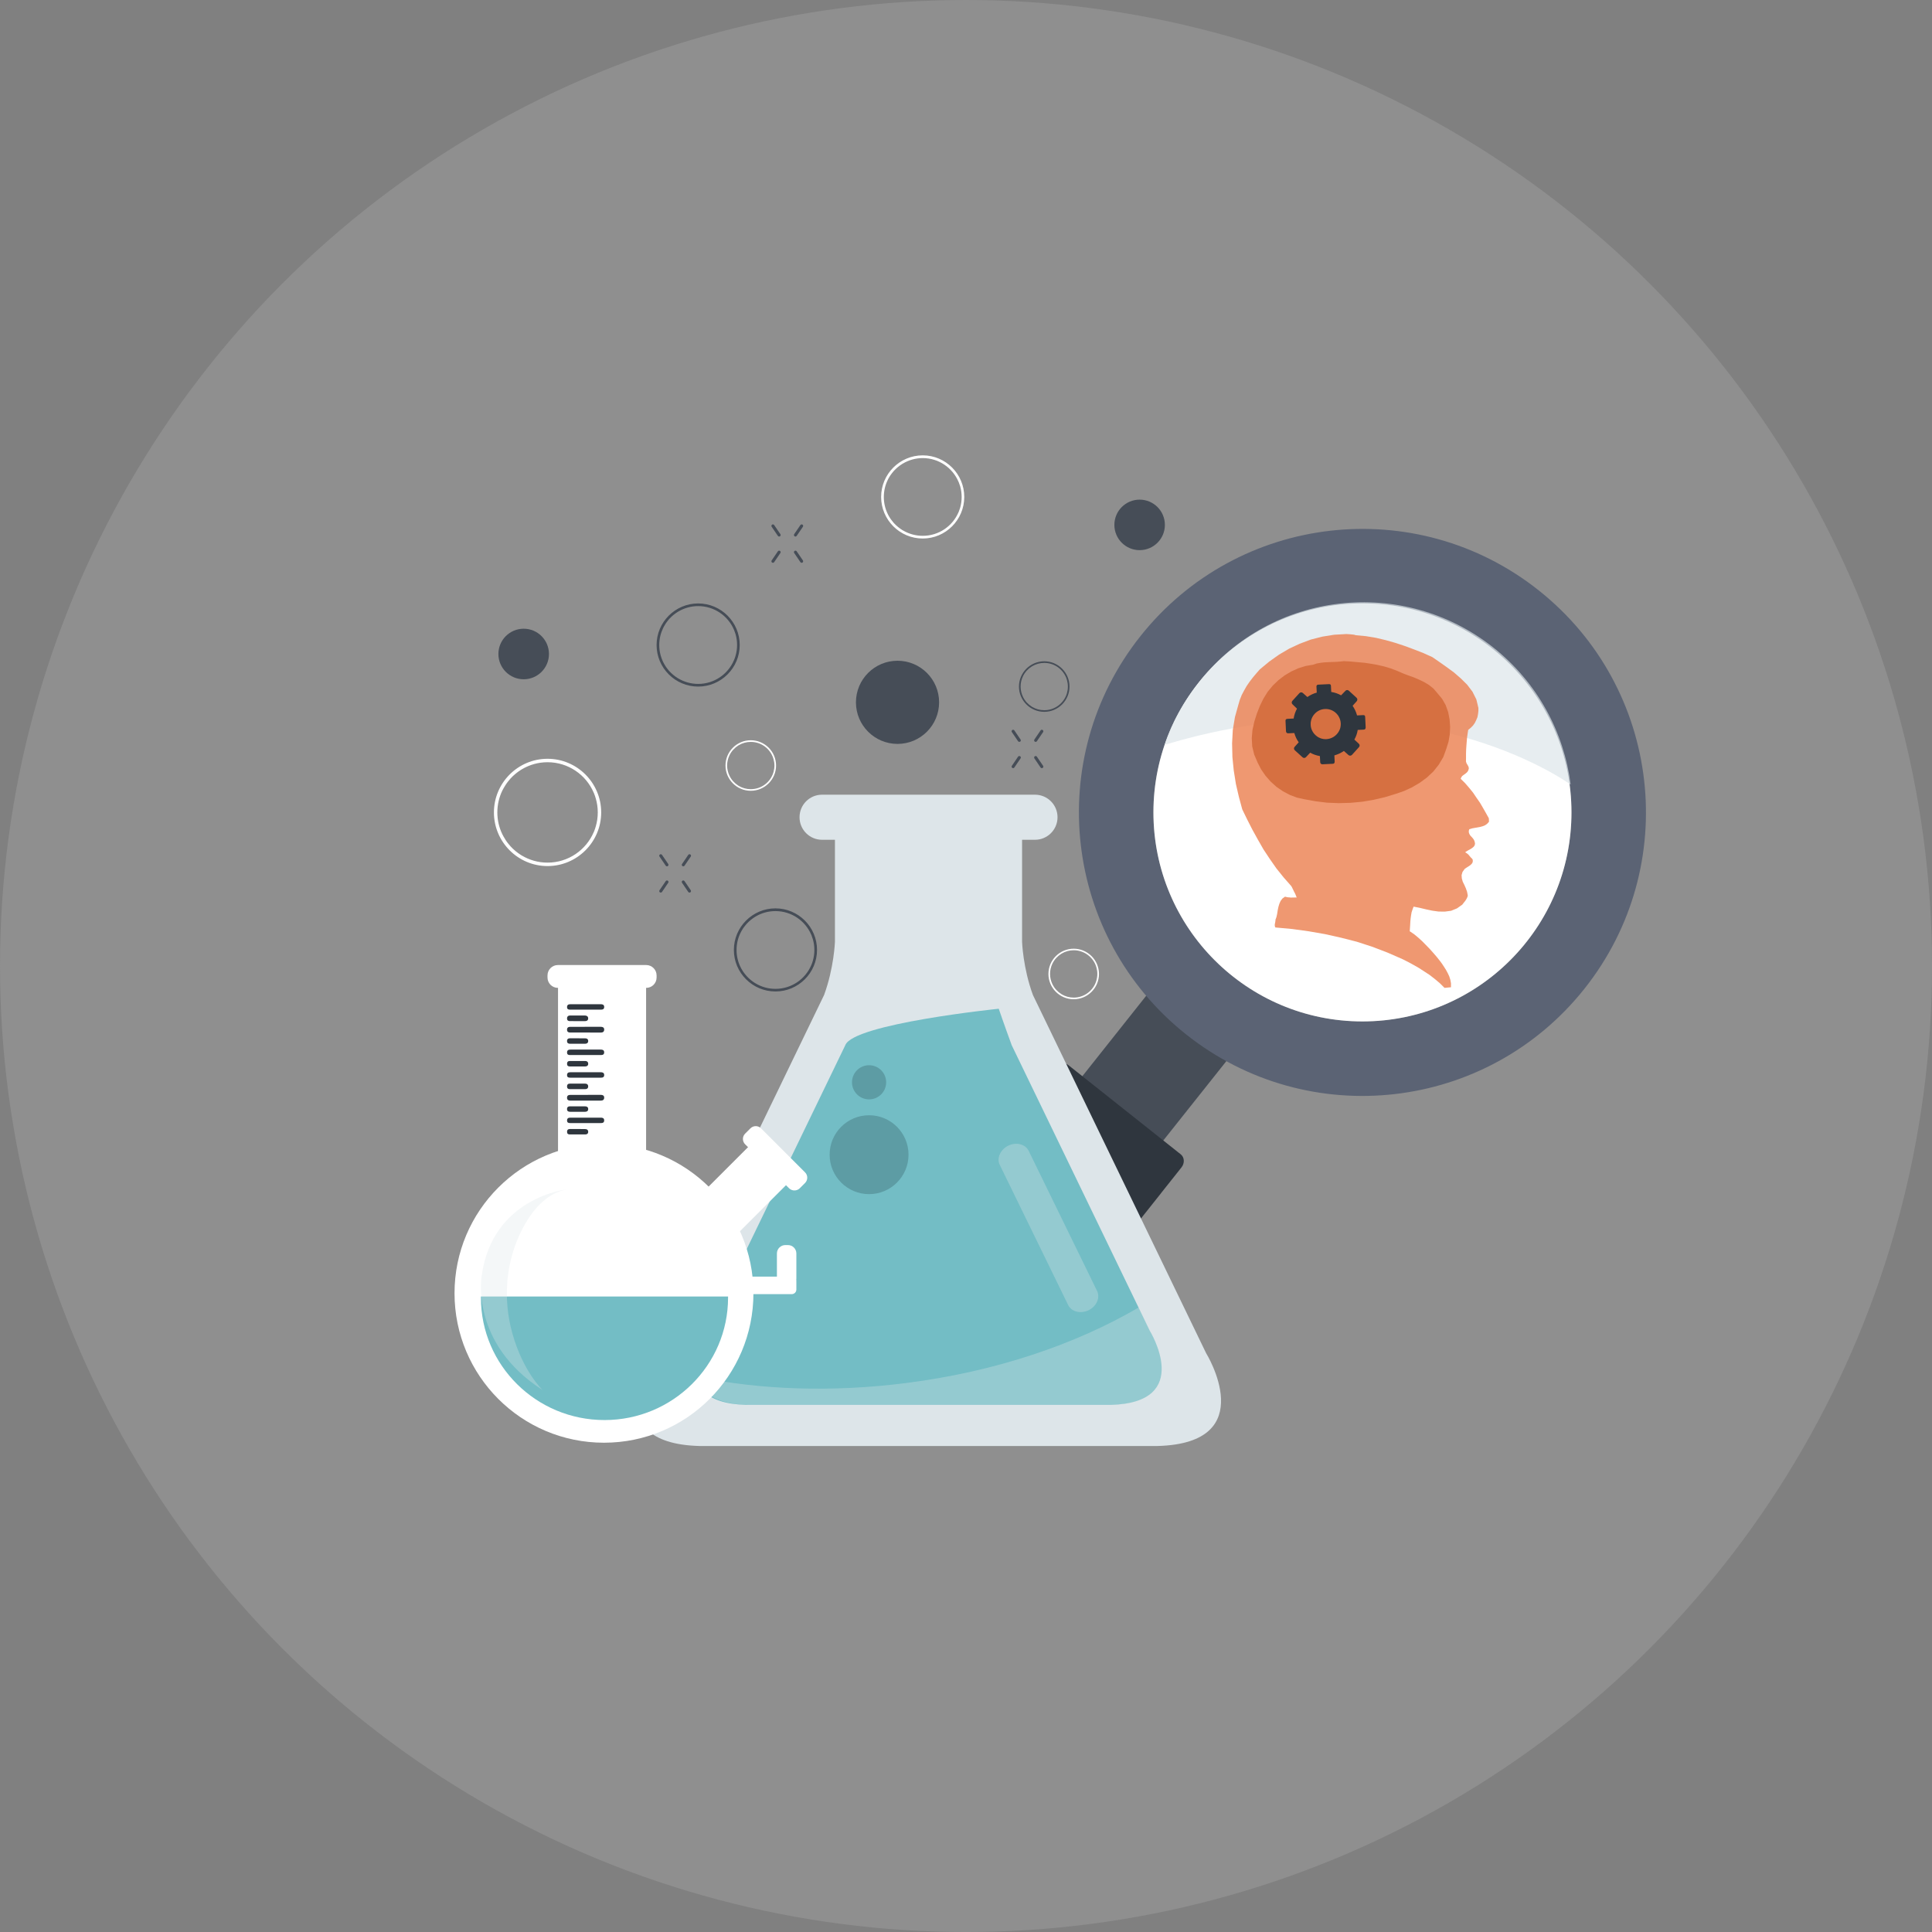 <?xml version="1.0" encoding="utf-8"?>
<!-- Generator: Adobe Illustrator 16.0.0, SVG Export Plug-In . SVG Version: 6.00 Build 0)  -->
<!DOCTYPE svg PUBLIC "-//W3C//DTD SVG 1.1//EN" "http://www.w3.org/Graphics/SVG/1.1/DTD/svg11.dtd">
<svg version="1.1" id="Layer_1" xmlns="http://www.w3.org/2000/svg" xmlns:xlink="http://www.w3.org/1999/xlink" x="0px" y="0px"
	 width="84.149px" height="84.149px" viewBox="0 0 84.149 84.149" enable-background="new 0 0 84.149 84.149" xml:space="preserve">
<rect x="0" y="0" width="84.149" height="84.149" fill="#808080" stroke="none"/>
<g>
	<circle opacity="0.22" fill="#C6C6C5" cx="42.075" cy="42.075" r="42.075"/>
	<g>
		<path fill="#464D57" d="M46.798,47.308c-0.649,0.816-0.387,2.106,0.586,2.88l0,0c0.974,0.772,2.291,0.738,2.939-0.08l4.302-5.413
			c0.563-0.425-3.263-3.205-3.529-2.802L46.798,47.308z"/>
		<path fill="#2F363E" d="M45.958,46.509l0.013-0.019c0.146-0.185,0.398-0.229,0.562-0.099l4.896,3.887
			c0.164,0.131,0.177,0.388,0.029,0.571l-0.894,1.126c0,0.002-0.003,0.002-0.003,0.006l-6.413,8.073
			c-1.63,2.051-4.181,2.737-5.696,1.533c-1.518-1.206-1.424-3.845,0.205-5.895l7.298-9.188L45.958,46.509z"/>
		<path fill="#DDE5E9" d="M50.411,62.981h-19.94c-4.557-0.116-2.122-4.044-2.122-4.044l0.866-1.791l0.252-0.518l0.418-0.865
			l0.037-0.076l0.213-0.443l0.322-0.668l0.096-0.195l0.251-0.52l0.323-0.667l0.095-0.196l0.251-0.52l0.19-0.396l0.228-0.47
			l0.251-0.52l0.105-0.214l0.312-0.649l0.224-0.462l0.027-0.058l0.42-0.863l0.092-0.191l0.158-0.328l0.379-0.782l0.039-0.081
			l0.251-0.52l1.745-3.608c0.432-1.178,0.472-2.318,0.472-2.318V36.5h8.151v4.519c0,0,0.038,1.14,0.472,2.318l7.544,15.601
			C52.533,58.938,54.969,62.865,50.411,62.981z"/>
		<path fill="#DDE5E9" d="M46.061,35.595c0,0.542-0.44,0.982-0.981,0.982h-9.275c-0.542,0-0.981-0.439-0.981-0.982l0,0
			c0-0.543,0.439-0.982,0.981-0.982h9.275C45.62,34.613,46.061,35.052,46.061,35.595L46.061,35.595z"/>
		<path fill="#73BDC5" d="M50.079,57.962l-6.013-12.436c-0.344-0.938-0.565-1.59-0.565-1.59s-6.339,0.651-6.685,1.59l-6.014,12.436
			c0,0-1.941,3.133,1.691,3.227h7.938h0.019h7.937C52.022,61.095,50.079,57.962,50.079,57.962z"/>
		<path opacity="0.32" fill="#DDE5E9" d="M49.596,56.947c-2.747,1.609-6.243,2.799-10.132,3.292
			c-3.241,0.413-6.346,0.292-9.069-0.263c0.128,0.628,0.677,1.173,2.175,1.212h7.924h0.019h7.925
			c3.628-0.094,1.688-3.164,1.688-3.164L49.596,56.947z"/>
		<path opacity="0.32" fill="#DDE5E9" d="M47.784,56.229c0.142,0.295-0.023,0.67-0.37,0.838l0,0
			c-0.349,0.169-0.746,0.068-0.889-0.224l-2.979-6.105c-0.144-0.291,0.022-0.666,0.37-0.838l0,0
			c0.346-0.169,0.745-0.068,0.889,0.227L47.784,56.229z"/>
		<circle fill="#5D9CA4" cx="37.853" cy="47.14" r="0.744"/>
		<circle fill="#5D9CA4" cx="37.853" cy="50.293" r="1.718"/>
		<g>
			<path fill="#FFFFFF" d="M32.816,56.327c0,3.598-2.914,6.511-6.51,6.511c-3.595,0-6.509-2.913-6.509-6.511
				c0-3.593,2.914-6.508,6.509-6.508C29.902,49.819,32.816,52.734,32.816,56.327z"/>
			
				<rect x="30.944" y="49.877" transform="matrix(0.707 0.707 -0.707 0.707 46.242 -7.451)" fill="#FFFFFF" width="2.341" height="4.434"/>
			<path fill="#FFFFFF" d="M34.37,51.757l-1.916-1.917c-0.128-0.129-0.128-0.337,0-0.464l0.23-0.23c0.128-0.129,0.337-0.129,0.464,0
				l1.917,1.917c0.127,0.127,0.127,0.334,0,0.462l-0.232,0.232C34.706,51.882,34.497,51.882,34.37,51.757z"/>
			<path fill="#FFFFFF" d="M27.528,53.09h-2.61c-0.337,0-0.613-0.275-0.613-0.613v-9.748c0-0.338,0.276-0.613,0.613-0.613h2.61
				c0.337,0,0.613,0.275,0.613,0.613v9.748C28.142,52.814,27.865,53.09,27.528,53.09z"/>
			<path fill="#FFFFFF" d="M28.149,43.027h-3.852c-0.247,0-0.45-0.203-0.45-0.45v-0.094c0-0.247,0.203-0.45,0.45-0.45h3.852
				c0.246,0,0.449,0.203,0.449,0.45v0.094C28.599,42.824,28.396,43.027,28.149,43.027z"/>
			<path fill="#FFFFFF" d="M34.484,56.367h-2.282c-0.112,0-0.203-0.09-0.203-0.204v-0.354c0-0.113,0.091-0.205,0.203-0.205h2.282
				c0.111,0,0.202,0.092,0.202,0.205v0.354C34.687,56.277,34.596,56.367,34.484,56.367z"/>
			<path fill="#FFFFFF" d="M34.321,56.053h-0.117c-0.201,0-0.365-0.166-0.365-0.365v-1.093c0-0.201,0.164-0.365,0.365-0.365h0.117
				c0.201,0,0.365,0.164,0.365,0.365v1.093C34.687,55.887,34.522,56.053,34.321,56.053z"/>
			<g>
				<path fill="#73BDC5" d="M20.948,56.469c0,0-0.001,0.04-0.001,0.056c0,2.937,2.409,5.326,5.383,5.326
					c2.972,0,5.381-2.392,5.381-5.332c0-0.013,0-0.05,0-0.05H20.948z"/>
			</g>
			<path fill="#2F363E" d="M25.499,47.938c0.221,0,0.441-0.003,0.661,0c0.087,0,0.154-0.028,0.156-0.128
				c0.001-0.098-0.07-0.123-0.147-0.123c-0.445,0-0.89,0-1.335,0.002c-0.081,0-0.141,0.034-0.136,0.132
				c0.004,0.091,0.062,0.117,0.139,0.117C25.058,47.935,25.278,47.938,25.499,47.938z"/>
			<path fill="#2F363E" d="M25.51,46.939c0.216,0,0.434-0.002,0.65,0c0.083,0,0.158-0.013,0.156-0.121
				c-0.003-0.098-0.075-0.116-0.152-0.116c-0.438,0-0.876,0-1.313,0c-0.084-0.001-0.153,0.019-0.153,0.124
				c0.001,0.107,0.073,0.113,0.15,0.113C25.068,46.938,25.289,46.939,25.51,46.939z"/>
			<path fill="#2F363E" d="M25.51,48.916c0.216,0,0.434,0,0.65,0c0.081,0,0.157-0.011,0.155-0.12
				c-0.002-0.102-0.076-0.116-0.151-0.116c-0.438,0-0.875,0-1.312,0c-0.081,0-0.155,0.015-0.154,0.124
				c0.001,0.105,0.073,0.112,0.15,0.112C25.068,48.916,25.289,48.916,25.51,48.916z"/>
			<path fill="#2F363E" d="M25.151,48.424c0.111,0,0.224,0.003,0.336,0c0.069-0.002,0.129-0.027,0.132-0.112
				c0.004-0.094-0.06-0.124-0.132-0.124c-0.221-0.004-0.44-0.004-0.66-0.002c-0.076,0.002-0.133,0.032-0.129,0.126
				c0.002,0.087,0.058,0.112,0.129,0.112C24.935,48.427,25.043,48.424,25.151,48.424z"/>
			<path fill="#2F363E" d="M25.15,47.438c0.112,0,0.225,0,0.337,0c0.071,0,0.129-0.03,0.131-0.113
				c0.003-0.088-0.055-0.127-0.131-0.127c-0.225-0.003-0.448-0.003-0.673,0c-0.076,0-0.118,0.045-0.117,0.126
				c0.001,0.08,0.048,0.114,0.116,0.114C24.927,47.438,25.038,47.438,25.15,47.438z"/>
			<path fill="#2F363E" d="M25.153,49.411c0.112,0,0.225,0.003,0.336,0c0.07,0,0.129-0.027,0.13-0.112
				c0.001-0.083-0.054-0.121-0.123-0.121c-0.228-0.005-0.456-0.005-0.685-0.003c-0.073,0.003-0.117,0.045-0.113,0.128
				c0.002,0.081,0.05,0.108,0.119,0.108C24.93,49.411,25.041,49.411,25.153,49.411z"/>
			<path fill="#2F363E" d="M25.499,44.972c0.221,0,0.441,0,0.661,0.002c0.087,0.001,0.154-0.027,0.156-0.128
				c0.001-0.098-0.07-0.122-0.147-0.123c-0.445,0-0.89,0-1.335,0.001c-0.081,0-0.141,0.035-0.136,0.133
				c0.004,0.092,0.062,0.115,0.139,0.115C25.058,44.972,25.278,44.972,25.499,44.972z"/>
			<path fill="#2F363E" d="M25.51,43.976c0.216,0,0.434,0,0.65,0c0.083,0,0.158-0.014,0.156-0.121
				c-0.003-0.099-0.075-0.116-0.152-0.116c-0.438,0-0.876,0-1.313,0c-0.084,0-0.153,0.019-0.153,0.126
				c0.001,0.107,0.073,0.111,0.15,0.111C25.068,43.976,25.289,43.976,25.51,43.976z"/>
			<path fill="#2F363E" d="M25.51,45.952c0.216,0,0.434,0,0.65,0.001c0.081,0,0.157-0.013,0.155-0.121
				c-0.002-0.101-0.076-0.117-0.151-0.117c-0.438,0-0.875,0-1.312,0c-0.081,0-0.155,0.017-0.154,0.127
				c0.001,0.105,0.073,0.112,0.15,0.111C25.068,45.952,25.289,45.952,25.51,45.952z"/>
			<path fill="#2F363E" d="M25.151,45.461c0.111,0,0.224,0.001,0.336,0c0.069-0.001,0.129-0.03,0.132-0.113
				c0.004-0.091-0.06-0.123-0.132-0.123c-0.221-0.004-0.44-0.004-0.66-0.003c-0.076,0.001-0.133,0.034-0.129,0.126
				c0.002,0.087,0.058,0.113,0.129,0.113C24.935,45.462,25.043,45.461,25.151,45.461z"/>
			<path fill="#2F363E" d="M25.15,44.475c0.112,0,0.225,0,0.337,0c0.071-0.001,0.129-0.031,0.131-0.113
				c0.003-0.088-0.055-0.127-0.131-0.13c-0.225-0.002-0.448,0-0.673,0c-0.076,0.003-0.118,0.049-0.117,0.129
				c0.001,0.078,0.048,0.113,0.116,0.113C24.927,44.475,25.038,44.475,25.15,44.475z"/>
			<path fill="#2F363E" d="M25.153,46.45c0.112,0,0.225,0,0.336,0c0.07-0.002,0.129-0.03,0.13-0.114s-0.054-0.124-0.123-0.124
				c-0.228-0.003-0.456-0.002-0.685,0c-0.073,0-0.117,0.047-0.113,0.13c0.002,0.078,0.05,0.108,0.119,0.108
				C24.93,46.45,25.041,46.45,25.153,46.45z"/>
		</g>
		<g>
			<path fill="#FFFFFF" d="M23.848,33.049c-1.287,0-2.335,1.048-2.335,2.336s1.048,2.337,2.335,2.337
				c1.288,0,2.337-1.049,2.337-2.337S25.136,33.049,23.848,33.049z M23.848,37.572c-0.405,0-0.783-0.111-1.109-0.303
				c-0.017-0.01-0.033-0.019-0.05-0.03c-0.166-0.105-0.319-0.231-0.452-0.376c-0.009-0.009-0.017-0.019-0.024-0.029
				c-0.03-0.034-0.061-0.068-0.088-0.105c-0.021-0.027-0.043-0.056-0.063-0.084c-0.014-0.021-0.027-0.041-0.041-0.062
				c-0.03-0.046-0.059-0.093-0.086-0.142c-0.02-0.036-0.038-0.071-0.057-0.108c-0.138-0.286-0.216-0.607-0.216-0.948
				c0-0.339,0.078-0.661,0.216-0.948c0.019-0.036,0.037-0.072,0.057-0.107c0.027-0.048,0.056-0.096,0.086-0.142
				c0.014-0.021,0.027-0.041,0.041-0.061c0.021-0.029,0.042-0.058,0.063-0.085c0.027-0.036,0.058-0.071,0.088-0.105
				c0.008-0.01,0.016-0.02,0.024-0.029c0.133-0.145,0.286-0.271,0.452-0.376c0.017-0.01,0.033-0.02,0.05-0.03
				c0.326-0.192,0.704-0.303,1.109-0.303c0.902,0,1.678,0.546,2.011,1.326c0.005,0.01,0.009,0.021,0.014,0.031
				c0.029,0.072,0.055,0.145,0.076,0.221c0.057,0.193,0.087,0.397,0.087,0.609c0,0.212-0.03,0.416-0.087,0.609
				c-0.021,0.076-0.047,0.149-0.076,0.221c-0.005,0.011-0.009,0.021-0.014,0.031C25.525,37.025,24.75,37.572,23.848,37.572z"/>
		</g>
		<circle fill="#464D57" cx="39.092" cy="30.59" r="1.811"/>
		<g>
			<path fill="#FFFFFF" d="M40.19,19.833c-0.999,0-1.812,0.812-1.812,1.811c0,0.999,0.812,1.811,1.812,1.811
				c0.998,0,1.809-0.812,1.809-1.811C41.999,20.645,41.188,19.833,40.19,19.833z M40.19,23.338c-0.314,0-0.608-0.086-0.86-0.235
				c-0.013-0.007-0.024-0.015-0.038-0.022c-0.129-0.082-0.248-0.18-0.352-0.292c-0.007-0.007-0.014-0.015-0.019-0.022
				c-0.024-0.026-0.047-0.054-0.067-0.082c-0.019-0.021-0.034-0.043-0.049-0.065c-0.012-0.016-0.022-0.031-0.033-0.047
				c-0.024-0.036-0.046-0.072-0.067-0.11c-0.015-0.027-0.028-0.055-0.042-0.083c-0.107-0.222-0.168-0.471-0.168-0.735
				c0-0.263,0.061-0.512,0.168-0.735c0.014-0.028,0.027-0.055,0.042-0.083c0.021-0.038,0.043-0.074,0.067-0.11
				c0.011-0.016,0.021-0.032,0.033-0.047c0.015-0.022,0.03-0.044,0.049-0.065c0.021-0.028,0.043-0.056,0.067-0.082
				c0.005-0.007,0.012-0.015,0.019-0.021c0.104-0.112,0.223-0.211,0.352-0.292c0.014-0.008,0.025-0.015,0.038-0.022
				c0.252-0.149,0.546-0.236,0.86-0.236c0.698,0,1.3,0.425,1.557,1.028c0.005,0.008,0.008,0.016,0.011,0.024
				c0.022,0.055,0.043,0.113,0.061,0.17c0.043,0.15,0.066,0.309,0.066,0.473s-0.023,0.322-0.066,0.472
				c-0.018,0.059-0.038,0.116-0.061,0.171c-0.003,0.007-0.006,0.016-0.011,0.024C41.49,22.915,40.889,23.338,40.19,23.338z"/>
		</g>
		<g>
			<path fill="#FFFFFF" d="M46.766,41.321c-0.607,0-1.101,0.493-1.101,1.1c0,0.606,0.493,1.102,1.101,1.102
				c0.605,0,1.101-0.495,1.101-1.102C47.866,41.814,47.371,41.321,46.766,41.321z M46.766,43.451c-0.191,0-0.37-0.052-0.523-0.143
				c-0.008-0.005-0.016-0.009-0.022-0.015c-0.079-0.049-0.151-0.109-0.214-0.178c-0.005-0.004-0.008-0.008-0.012-0.013
				c-0.015-0.016-0.028-0.032-0.042-0.05c-0.01-0.013-0.021-0.026-0.029-0.04c-0.007-0.009-0.013-0.019-0.02-0.029
				c-0.014-0.021-0.027-0.044-0.04-0.067c-0.009-0.017-0.018-0.034-0.027-0.05c-0.064-0.136-0.102-0.287-0.102-0.447
				s0.037-0.312,0.102-0.446c0.01-0.018,0.019-0.035,0.027-0.051c0.013-0.023,0.026-0.045,0.04-0.067
				c0.007-0.01,0.013-0.019,0.02-0.028c0.009-0.014,0.02-0.027,0.029-0.041c0.014-0.017,0.027-0.034,0.042-0.049
				c0.004-0.005,0.007-0.01,0.012-0.014c0.062-0.068,0.135-0.128,0.214-0.177c0.007-0.005,0.015-0.01,0.022-0.014
				c0.153-0.091,0.332-0.143,0.523-0.143c0.425,0,0.788,0.258,0.947,0.625c0.002,0.005,0.003,0.009,0.005,0.015
				c0.014,0.033,0.026,0.068,0.036,0.104c0.026,0.091,0.041,0.187,0.041,0.287c0,0.1-0.015,0.196-0.041,0.287
				c-0.01,0.036-0.022,0.07-0.036,0.104c-0.002,0.004-0.003,0.009-0.005,0.014C47.554,43.194,47.19,43.451,46.766,43.451z"/>
		</g>
		<g>
			<path fill="#FFFFFF" d="M32.7,32.242c-0.606,0-1.101,0.494-1.101,1.101c0,0.606,0.494,1.1,1.101,1.1
				c0.607,0,1.102-0.494,1.102-1.1C33.802,32.736,33.308,32.242,32.7,32.242z M32.7,34.373c-0.19,0-0.368-0.052-0.522-0.142
				c-0.008-0.005-0.016-0.01-0.023-0.015c-0.078-0.049-0.15-0.109-0.212-0.178c-0.005-0.004-0.009-0.009-0.013-0.013
				c-0.015-0.017-0.027-0.032-0.041-0.049c-0.011-0.014-0.021-0.027-0.03-0.041c-0.007-0.01-0.014-0.02-0.02-0.029
				c-0.015-0.021-0.027-0.044-0.04-0.067c-0.01-0.017-0.019-0.034-0.026-0.051c-0.065-0.134-0.103-0.286-0.103-0.446
				s0.037-0.312,0.103-0.446c0.008-0.017,0.017-0.035,0.026-0.051c0.013-0.023,0.025-0.045,0.04-0.067
				c0.006-0.009,0.013-0.019,0.02-0.028c0.01-0.013,0.02-0.026,0.03-0.04c0.014-0.017,0.026-0.034,0.041-0.049
				c0.004-0.005,0.008-0.009,0.013-0.013c0.062-0.068,0.134-0.128,0.212-0.178c0.008-0.005,0.016-0.009,0.023-0.013
				c0.154-0.091,0.332-0.143,0.522-0.143c0.425,0,0.79,0.257,0.947,0.625c0.003,0.005,0.004,0.009,0.007,0.015
				c0.014,0.033,0.025,0.069,0.035,0.104c0.026,0.091,0.042,0.188,0.042,0.287s-0.016,0.195-0.042,0.287
				c-0.01,0.035-0.021,0.07-0.035,0.104c-0.003,0.004-0.004,0.01-0.007,0.014C33.49,34.116,33.125,34.373,32.7,34.373z"/>
		</g>
		<g>
			<path fill="#464D57" d="M45.483,28.802c-0.607,0-1.102,0.494-1.102,1.101c0,0.607,0.494,1.101,1.102,1.101
				c0.606,0,1.1-0.493,1.1-1.101C46.583,29.296,46.09,28.802,45.483,28.802z M45.483,30.933c-0.191,0-0.369-0.051-0.523-0.142
				c-0.009-0.004-0.015-0.009-0.023-0.015c-0.079-0.049-0.15-0.109-0.213-0.176c-0.004-0.005-0.008-0.009-0.013-0.014
				c-0.014-0.016-0.026-0.033-0.04-0.05c-0.01-0.013-0.021-0.026-0.029-0.041c-0.007-0.008-0.014-0.019-0.021-0.028
				c-0.013-0.021-0.026-0.044-0.04-0.066c-0.009-0.017-0.018-0.033-0.025-0.051c-0.065-0.136-0.103-0.287-0.103-0.447
				c0-0.161,0.037-0.312,0.103-0.447c0.008-0.017,0.017-0.034,0.025-0.051c0.014-0.022,0.027-0.044,0.04-0.066
				c0.008-0.01,0.015-0.02,0.021-0.029c0.009-0.014,0.02-0.026,0.029-0.04c0.014-0.016,0.026-0.033,0.04-0.05
				c0.005-0.003,0.009-0.009,0.013-0.013c0.062-0.068,0.134-0.127,0.213-0.177c0.009-0.004,0.015-0.01,0.023-0.014
				c0.154-0.09,0.332-0.143,0.523-0.143c0.425,0,0.789,0.258,0.946,0.625c0.002,0.005,0.003,0.009,0.007,0.014
				c0.014,0.034,0.025,0.069,0.035,0.105c0.026,0.09,0.041,0.187,0.041,0.287c0,0.1-0.015,0.196-0.041,0.287
				c-0.01,0.036-0.021,0.071-0.035,0.104c-0.004,0.005-0.005,0.01-0.007,0.015C46.272,30.676,45.908,30.933,45.483,30.933z"/>
		</g>
		<g>
			<path fill="#464D57" d="M33.775,39.564c-0.998,0-1.811,0.812-1.811,1.81c0,0.999,0.812,1.81,1.811,1.81
				c0.999,0,1.811-0.812,1.811-1.81C35.586,40.376,34.774,39.564,33.775,39.564z M33.775,43.07c-0.314,0-0.608-0.086-0.86-0.236
				c-0.013-0.007-0.024-0.014-0.037-0.022c-0.131-0.081-0.248-0.18-0.352-0.292c-0.006-0.008-0.013-0.015-0.019-0.023
				c-0.024-0.025-0.047-0.053-0.068-0.081c-0.018-0.021-0.033-0.043-0.049-0.066c-0.011-0.015-0.022-0.031-0.033-0.047
				c-0.022-0.036-0.045-0.072-0.066-0.109c-0.015-0.028-0.029-0.056-0.043-0.084c-0.107-0.223-0.167-0.472-0.167-0.735
				s0.06-0.512,0.167-0.734c0.014-0.028,0.028-0.056,0.043-0.083c0.021-0.038,0.044-0.074,0.066-0.11
				c0.011-0.016,0.022-0.031,0.033-0.047c0.016-0.023,0.031-0.044,0.049-0.065c0.021-0.028,0.044-0.056,0.068-0.082
				c0.006-0.008,0.013-0.015,0.019-0.022c0.104-0.112,0.221-0.21,0.352-0.292c0.013-0.008,0.024-0.016,0.037-0.023
				c0.252-0.15,0.546-0.234,0.86-0.234c0.699,0,1.3,0.423,1.558,1.027c0.004,0.008,0.007,0.015,0.011,0.023
				c0.022,0.056,0.042,0.113,0.059,0.172c0.044,0.15,0.067,0.308,0.067,0.471s-0.023,0.323-0.067,0.472
				c-0.017,0.059-0.036,0.116-0.059,0.171c-0.004,0.009-0.007,0.016-0.011,0.023C35.075,42.646,34.475,43.07,33.775,43.07z"/>
		</g>
		<g>
			<path fill="#464D57" d="M33.972,23.358L33.972,23.358c-0.029,0.021-0.07,0.012-0.091-0.018l-0.271-0.397
				c-0.021-0.03-0.012-0.071,0.018-0.092l0,0c0.029-0.02,0.07-0.012,0.091,0.018l0.271,0.397
				C34.01,23.297,34.002,23.338,33.972,23.358z"/>
			<path fill="#464D57" d="M34.953,24.502L34.953,24.502c-0.029,0.02-0.071,0.012-0.091-0.018l-0.271-0.398
				c-0.02-0.03-0.013-0.07,0.018-0.091l0,0c0.029-0.02,0.07-0.013,0.091,0.017l0.271,0.398
				C34.99,24.441,34.983,24.482,34.953,24.502z"/>
			<path fill="#464D57" d="M34.609,23.358L34.609,23.358c0.029,0.021,0.07,0.012,0.091-0.018l0.271-0.397
				c0.02-0.03,0.013-0.071-0.018-0.092l0,0c-0.029-0.02-0.071-0.012-0.091,0.018l-0.271,0.397
				C34.572,23.297,34.579,23.338,34.609,23.358z"/>
			<path fill="#464D57" d="M33.628,24.502L33.628,24.502c0.029,0.02,0.07,0.012,0.091-0.018l0.271-0.398
				c0.021-0.03,0.013-0.07-0.018-0.091l0,0c-0.029-0.02-0.07-0.013-0.091,0.017l-0.271,0.398
				C33.59,24.441,33.599,24.482,33.628,24.502z"/>
		</g>
		<g>
			<path fill="#464D57" d="M44.434,32.301L44.434,32.301c-0.03,0.021-0.07,0.012-0.092-0.017l-0.27-0.398
				c-0.02-0.029-0.012-0.07,0.018-0.09l0,0c0.029-0.021,0.071-0.013,0.091,0.017l0.27,0.398
				C44.472,32.241,44.464,32.282,44.434,32.301z"/>
			<path fill="#464D57" d="M45.415,33.446L45.415,33.446c-0.029,0.02-0.071,0.013-0.092-0.017l-0.27-0.398
				c-0.02-0.03-0.013-0.071,0.018-0.091l0,0c0.029-0.021,0.07-0.013,0.091,0.017l0.271,0.398
				C45.452,33.385,45.445,33.426,45.415,33.446z"/>
			<path fill="#464D57" d="M45.071,32.301L45.071,32.301c0.029,0.021,0.07,0.012,0.091-0.017l0.271-0.398
				c0.02-0.029,0.013-0.07-0.018-0.09l0,0c-0.029-0.021-0.071-0.013-0.092,0.017l-0.27,0.398
				C45.034,32.241,45.041,32.282,45.071,32.301z"/>
			<path fill="#464D57" d="M44.09,33.446L44.09,33.446c0.029,0.02,0.071,0.013,0.091-0.017l0.27-0.398
				c0.021-0.03,0.014-0.071-0.017-0.091l0,0c-0.03-0.021-0.07-0.013-0.092,0.017l-0.27,0.398
				C44.053,33.385,44.061,33.426,44.09,33.446z"/>
		</g>
		<g>
			<path fill="#464D57" d="M29.087,37.722L29.087,37.722c-0.029,0.02-0.07,0.012-0.091-0.018l-0.271-0.397
				c-0.02-0.029-0.013-0.07,0.018-0.09l0,0c0.029-0.021,0.07-0.013,0.091,0.017l0.271,0.398
				C29.125,37.661,29.117,37.702,29.087,37.722z"/>
			<path fill="#464D57" d="M30.067,38.866L30.067,38.866c-0.028,0.02-0.069,0.012-0.09-0.018l-0.271-0.398
				c-0.021-0.03-0.013-0.07,0.018-0.091l0,0c0.029-0.02,0.07-0.013,0.091,0.018l0.271,0.398
				C30.105,38.805,30.098,38.846,30.067,38.866z"/>
			<path fill="#464D57" d="M29.725,37.722L29.725,37.722c0.029,0.02,0.07,0.012,0.091-0.018l0.271-0.397
				c0.02-0.029,0.012-0.07-0.019-0.09l0,0c-0.028-0.021-0.069-0.013-0.09,0.017l-0.271,0.398
				C29.687,37.661,29.694,37.702,29.725,37.722z"/>
			<path fill="#464D57" d="M28.743,38.866L28.743,38.866c0.029,0.02,0.07,0.012,0.091-0.018l0.271-0.398
				c0.021-0.03,0.013-0.07-0.018-0.091l0,0c-0.029-0.02-0.07-0.013-0.091,0.018l-0.271,0.398
				C28.706,38.805,28.713,38.846,28.743,38.866z"/>
		</g>
		<path opacity="0.32" fill="#DDE5E9" d="M24.669,51.809c0,0-3.215,0.343-3.688,3.751c0,0-0.535,2.941,2.654,4.984
			c0,0-0.853-0.794-1.32-2.472c-0.428-1.53-0.284-3.175,0.457-4.581C23.185,52.709,23.795,51.978,24.669,51.809z"/>
		<circle fill="#464D57" cx="49.637" cy="22.862" r="1.1"/>
		<path fill="#5B6374" d="M49.674,27.705c-4.244,5.341-3.353,13.107,1.988,17.349c5.34,4.243,13.106,3.352,17.349-1.989
			c4.241-5.339,3.352-13.107-1.989-17.349S53.915,22.365,49.674,27.705z M50.697,32.528c0.326-0.99,0.83-1.94,1.517-2.805
			c3.126-3.937,8.852-4.592,12.789-1.465c1.936,1.537,3.075,3.7,3.367,5.97c0.301,2.351-0.312,4.816-1.902,6.817
			c-3.125,3.938-8.851,4.594-12.787,1.467C50.606,40.071,49.532,36.048,50.697,32.528z"/>
		<circle fill="#FFFFFF" cx="59.342" cy="35.385" r="9.104"/>
		<path opacity="0.68" fill="#DDE5E9" d="M52.256,29.672c-0.688,0.864-1.217,1.788-1.523,2.75l0.049,0.003
			c10.712-3.209,17.446,1.617,17.63,1.752c-0.291-2.271-1.432-4.435-3.367-5.972C61.107,25.08,55.382,25.736,52.256,29.672z"/>
		<g>
			<path fill="#464D57" d="M30.409,26.283c-0.998,0-1.811,0.812-1.811,1.811c0,0.998,0.812,1.81,1.811,1.81
				c0.999,0,1.81-0.812,1.81-1.81C32.219,27.095,31.408,26.283,30.409,26.283z M30.409,29.788c-0.314,0-0.607-0.086-0.86-0.235
				c-0.013-0.007-0.026-0.015-0.038-0.023c-0.13-0.081-0.248-0.179-0.352-0.292c-0.007-0.007-0.013-0.014-0.02-0.021
				c-0.022-0.026-0.045-0.054-0.066-0.082c-0.017-0.022-0.033-0.043-0.049-0.065c-0.013-0.016-0.022-0.032-0.033-0.048
				c-0.023-0.036-0.045-0.073-0.066-0.11c-0.015-0.028-0.029-0.056-0.044-0.084c-0.106-0.222-0.167-0.472-0.167-0.734
				c0-0.265,0.061-0.513,0.167-0.735c0.015-0.028,0.029-0.056,0.044-0.083c0.021-0.038,0.043-0.074,0.066-0.111
				c0.011-0.015,0.021-0.032,0.033-0.048c0.016-0.021,0.032-0.043,0.049-0.065c0.021-0.027,0.044-0.055,0.066-0.082
				c0.007-0.007,0.013-0.015,0.02-0.022c0.104-0.112,0.222-0.21,0.352-0.292c0.012-0.008,0.025-0.016,0.038-0.023
				c0.253-0.148,0.546-0.234,0.86-0.234c0.699,0,1.3,0.423,1.558,1.027c0.004,0.008,0.007,0.016,0.01,0.023
				c0.023,0.056,0.043,0.113,0.06,0.171c0.044,0.15,0.067,0.309,0.067,0.473c0,0.163-0.023,0.322-0.067,0.471
				c-0.017,0.059-0.036,0.116-0.06,0.171c-0.003,0.008-0.006,0.016-0.01,0.023C31.709,29.364,31.108,29.788,30.409,29.788z"/>
		</g>
		<circle fill="#464D57" cx="22.809" cy="28.485" r="1.101"/>
		<g>
			<polygon opacity="0.84" fill-rule="evenodd" clip-rule="evenodd" fill="#ED8557" points="53.937,30.698 53.789,31.229 
				53.695,31.793 53.664,32.375 53.678,32.975 53.737,33.564 53.831,34.152 53.961,34.712 54.107,35.252 54.32,35.69 54.546,36.133 
				54.783,36.562 55.031,36.996 55.304,37.408 55.592,37.821 55.906,38.212 56.241,38.593 56.275,38.651 56.304,38.713 
				56.334,38.773 56.362,38.835 56.396,38.895 56.426,38.961 56.45,39.023 56.478,39.09 56.417,39.089 56.353,39.093 56.292,39.092 
				56.226,39.095 56.163,39.087 56.1,39.083 56.033,39.071 55.97,39.055 55.856,39.136 55.776,39.242 55.721,39.369 55.68,39.507 
				55.651,39.648 55.628,39.797 55.599,39.934 55.551,40.068 55.553,40.106 55.544,40.151 55.539,40.194 55.526,40.239 
				55.524,40.277 55.523,40.318 55.531,40.356 55.548,40.396 56.28,40.463 56.998,40.562 57.71,40.686 58.405,40.841 59.098,41.018 
				59.775,41.238 60.437,41.492 61.089,41.777 61.333,41.9 61.57,42.029 61.806,42.164 62.039,42.315 62.27,42.466 62.494,42.64 
				62.71,42.822 62.917,43.027 63.198,43 63.198,42.828 63.17,42.674 63.123,42.526 63.055,42.382 62.98,42.242 62.894,42.108 
				62.81,41.979 62.716,41.852 62.574,41.674 62.426,41.503 62.268,41.326 62.107,41.161 61.941,40.992 61.771,40.838 
				61.594,40.691 61.402,40.561 61.411,40.425 61.42,40.29 61.428,40.145 61.44,40.009 61.459,39.872 61.482,39.735 61.525,39.608 
				61.569,39.489 61.832,39.54 62.106,39.606 62.385,39.665 62.659,39.703 62.938,39.705 63.204,39.669 63.46,39.565 63.693,39.399 
				63.731,39.349 63.771,39.297 63.81,39.25 63.843,39.203 63.873,39.153 63.898,39.103 63.921,39.049 63.929,38.996 63.899,38.842 
				63.847,38.694 63.782,38.546 63.712,38.406 63.67,38.261 63.66,38.118 63.699,37.98 63.797,37.843 63.856,37.803 63.917,37.763 
				63.983,37.722 64.042,37.68 64.097,37.628 64.135,37.574 64.15,37.505 64.14,37.431 64.104,37.387 64.059,37.344 64.022,37.3 
				63.989,37.261 63.95,37.216 63.908,37.181 63.865,37.15 63.815,37.122 63.885,37.073 63.957,37.031 64.042,36.986 64.118,36.937 
				64.185,36.881 64.229,36.818 64.246,36.739 64.226,36.648 64.195,36.575 64.151,36.513 64.099,36.455 64.043,36.397 
				64.003,36.332 63.978,36.268 63.973,36.193 63.996,36.117 64.114,36.081 64.23,36.06 64.351,36.039 64.467,36.018 64.582,35.986 
				64.686,35.943 64.776,35.878 64.854,35.792 64.847,35.641 64.721,35.413 64.591,35.186 64.46,34.962 64.31,34.747 64.159,34.524 
				63.994,34.32 63.813,34.11 63.62,33.92 63.65,33.851 63.688,33.799 63.74,33.759 63.791,33.723 63.845,33.683 63.896,33.638 
				63.938,33.583 63.962,33.522 63.975,33.472 63.969,33.423 63.956,33.382 63.932,33.341 63.909,33.298 63.881,33.258 
				63.864,33.209 63.851,33.166 63.853,32.991 63.853,32.821 63.859,32.644 63.87,32.474 63.884,32.299 63.898,32.125 
				63.923,31.954 63.948,31.79 64.06,31.699 64.159,31.599 64.24,31.481 64.297,31.365 64.35,31.239 64.375,31.109 64.392,30.968 
				64.392,30.833 64.303,30.463 64.135,30.128 63.906,29.826 63.627,29.549 63.331,29.292 63.01,29.056 62.694,28.833 
				62.389,28.622 61.995,28.444 61.591,28.287 61.188,28.137 60.769,27.999 60.353,27.881 59.926,27.78 59.49,27.708 59.044,27.666 
				58.997,27.649 58.943,27.64 58.895,27.635 58.842,27.63 58.792,27.625 58.744,27.623 58.694,27.619 58.641,27.616 58.111,27.646 
				57.593,27.729 57.099,27.855 56.609,28.038 56.151,28.252 55.704,28.516 55.28,28.817 54.874,29.153 54.721,29.327 
				54.572,29.504 54.43,29.689 54.299,29.879 54.188,30.074 54.082,30.275 54,30.483 53.937,30.698 			"/>
			<polygon fill-rule="evenodd" clip-rule="evenodd" fill="#D67041" points="57.189,28.953 56.872,29.006 56.552,29.105 
				56.245,29.244 55.952,29.418 55.684,29.623 55.435,29.862 55.215,30.129 55.029,30.429 54.876,30.742 54.743,31.081 
				54.633,31.43 54.552,31.792 54.521,32.152 54.541,32.513 54.628,32.868 54.78,33.223 54.928,33.509 55.119,33.787 55.341,34.04 
				55.599,34.273 55.883,34.467 56.183,34.625 56.494,34.742 56.806,34.81 57.297,34.899 57.798,34.961 58.312,34.981 
				58.826,34.967 59.336,34.919 59.837,34.834 60.323,34.72 60.784,34.58 61.145,34.456 61.494,34.296 61.832,34.098 62.146,33.868 
				62.432,33.601 62.668,33.302 62.864,32.973 62.996,32.611 63.091,32.305 63.145,31.992 63.161,31.663 63.138,31.34 
				63.076,31.018 62.968,30.714 62.813,30.439 62.61,30.196 62.437,29.993 62.241,29.836 62.027,29.707 61.8,29.598 61.569,29.5 
				61.325,29.414 61.093,29.324 60.859,29.222 60.579,29.115 60.299,29.03 60.013,28.964 59.724,28.911 59.439,28.869 
				59.142,28.842 58.844,28.814 58.533,28.796 58.371,28.815 58.198,28.827 58.029,28.833 57.853,28.841 57.687,28.849 
				57.518,28.869 57.349,28.899 57.189,28.953 			"/>
			<path fill="#2F363E" d="M59.37,31.147l-0.263,0.013c-0.042-0.156-0.108-0.293-0.191-0.414v-0.008l0.177-0.197
				c0.039-0.043,0.035-0.112-0.008-0.15l-0.337-0.308c-0.045-0.04-0.111-0.037-0.148,0.007l-0.188,0.195
				c-0.133-0.072-0.27-0.122-0.429-0.147v-0.001l-0.013-0.262c-0.003-0.059-0.03-0.08-0.089-0.077l-0.455,0.022
				c-0.059,0.003-0.089,0.027-0.087,0.085l0.013,0.262c-0.155,0.043-0.286,0.108-0.406,0.191l-0.004,0l-0.197-0.175
				c-0.042-0.04-0.11-0.036-0.149,0.007l-0.307,0.338c-0.039,0.043-0.036,0.11,0.007,0.149l0.195,0.189
				c-0.071,0.132-0.12,0.271-0.146,0.43l0,0l-0.264,0.014c-0.058,0.002-0.093,0.026-0.09,0.084l0.021,0.455
				c0.003,0.059,0.041,0.094,0.1,0.091l0.262-0.013c0.043,0.156,0.108,0.284,0.191,0.404l-0.001,0.003l-0.176,0.196
				c-0.04,0.043-0.036,0.111,0.008,0.149l0.338,0.307c0.043,0.039,0.109,0.036,0.148-0.007l0.183-0.195
				c0.132,0.072,0.265,0.121,0.423,0.147v0.001l0.014,0.263c0.003,0.057,0.04,0.097,0.099,0.094l0.455-0.022
				c0.058-0.003,0.079-0.046,0.076-0.103l-0.013-0.262c0.156-0.044,0.291-0.109,0.411-0.192l0.007,0.001l0.197,0.176
				c0.044,0.039,0.11,0.035,0.151-0.007l0.307-0.339c0.039-0.043,0.035-0.109-0.008-0.149l-0.194-0.179
				c0.072-0.133,0.123-0.262,0.146-0.421h0.002l0.262-0.013c0.06-0.002,0.084-0.043,0.082-0.102l-0.022-0.455
				C59.456,31.162,59.428,31.145,59.37,31.147z M57.506,32.151c-0.007-0.003-0.012-0.005-0.019-0.009
				c-0.02-0.008-0.04-0.017-0.059-0.027c-0.008-0.005-0.019-0.011-0.027-0.016c-0.009-0.006-0.017-0.012-0.025-0.017
				c-0.005-0.003-0.01-0.006-0.014-0.009c-0.024-0.018-0.048-0.037-0.07-0.058c-0.022-0.021-0.043-0.043-0.062-0.067
				c-0.008-0.01-0.015-0.019-0.021-0.029c-0.021-0.03-0.041-0.061-0.057-0.094c-0.039-0.078-0.062-0.163-0.065-0.256
				c-0.01-0.192,0.064-0.369,0.191-0.496c0.011-0.011,0.021-0.021,0.034-0.032c0.002-0.003,0.007-0.006,0.012-0.01
				c0.007-0.007,0.016-0.014,0.024-0.02c0.025-0.02,0.052-0.036,0.08-0.051c0.009-0.005,0.019-0.01,0.028-0.015
				c0.076-0.038,0.162-0.06,0.253-0.064c0.107-0.006,0.211,0.016,0.302,0.057c0.01,0.004,0.02,0.009,0.028,0.014
				c0.016,0.007,0.027,0.015,0.041,0.023c0.01,0.005,0.02,0.011,0.026,0.016c0.006,0.004,0.01,0.007,0.015,0.01
				c0.007,0.006,0.017,0.013,0.025,0.019c0.013,0.01,0.025,0.02,0.035,0.031c0.007,0.007,0.016,0.014,0.024,0.021
				c0.018,0.019,0.035,0.038,0.051,0.059c0.006,0.008,0.014,0.017,0.02,0.025c0.006,0.01,0.013,0.018,0.017,0.026
				c0.011,0.014,0.018,0.027,0.024,0.042c0.047,0.084,0.074,0.179,0.08,0.281c0.002,0.057-0.002,0.112-0.013,0.165
				c-0.001,0.011-0.005,0.021-0.007,0.031c-0.005,0.016-0.011,0.031-0.014,0.047c-0.005,0.01-0.008,0.02-0.012,0.03
				c-0.002,0.007-0.007,0.013-0.009,0.019c-0.006,0.014-0.012,0.027-0.018,0.039c-0.005,0.009-0.01,0.019-0.016,0.028
				c-0.003,0.007-0.008,0.014-0.013,0.021c-0.005,0.006-0.008,0.013-0.013,0.019c-0.003,0.004-0.006,0.008-0.008,0.013
				c-0.007,0.009-0.013,0.017-0.02,0.025c-0.003,0.003-0.006,0.008-0.01,0.012c-0.006,0.008-0.014,0.016-0.021,0.024
				c-0.003,0.003-0.006,0.008-0.01,0.012c-0.015,0.015-0.03,0.029-0.045,0.043c-0.005,0.004-0.01,0.007-0.012,0.01
				c-0.009,0.007-0.017,0.014-0.026,0.02c-0.008,0.007-0.017,0.013-0.026,0.018c-0.003,0.003-0.008,0.006-0.012,0.009
				c-0.009,0.006-0.018,0.011-0.027,0.016c-0.087,0.051-0.188,0.081-0.295,0.087c-0.087,0.004-0.17-0.008-0.246-0.035
				C57.52,32.156,57.513,32.153,57.506,32.151z"/>
		</g>
	</g>
</g>
</svg>
